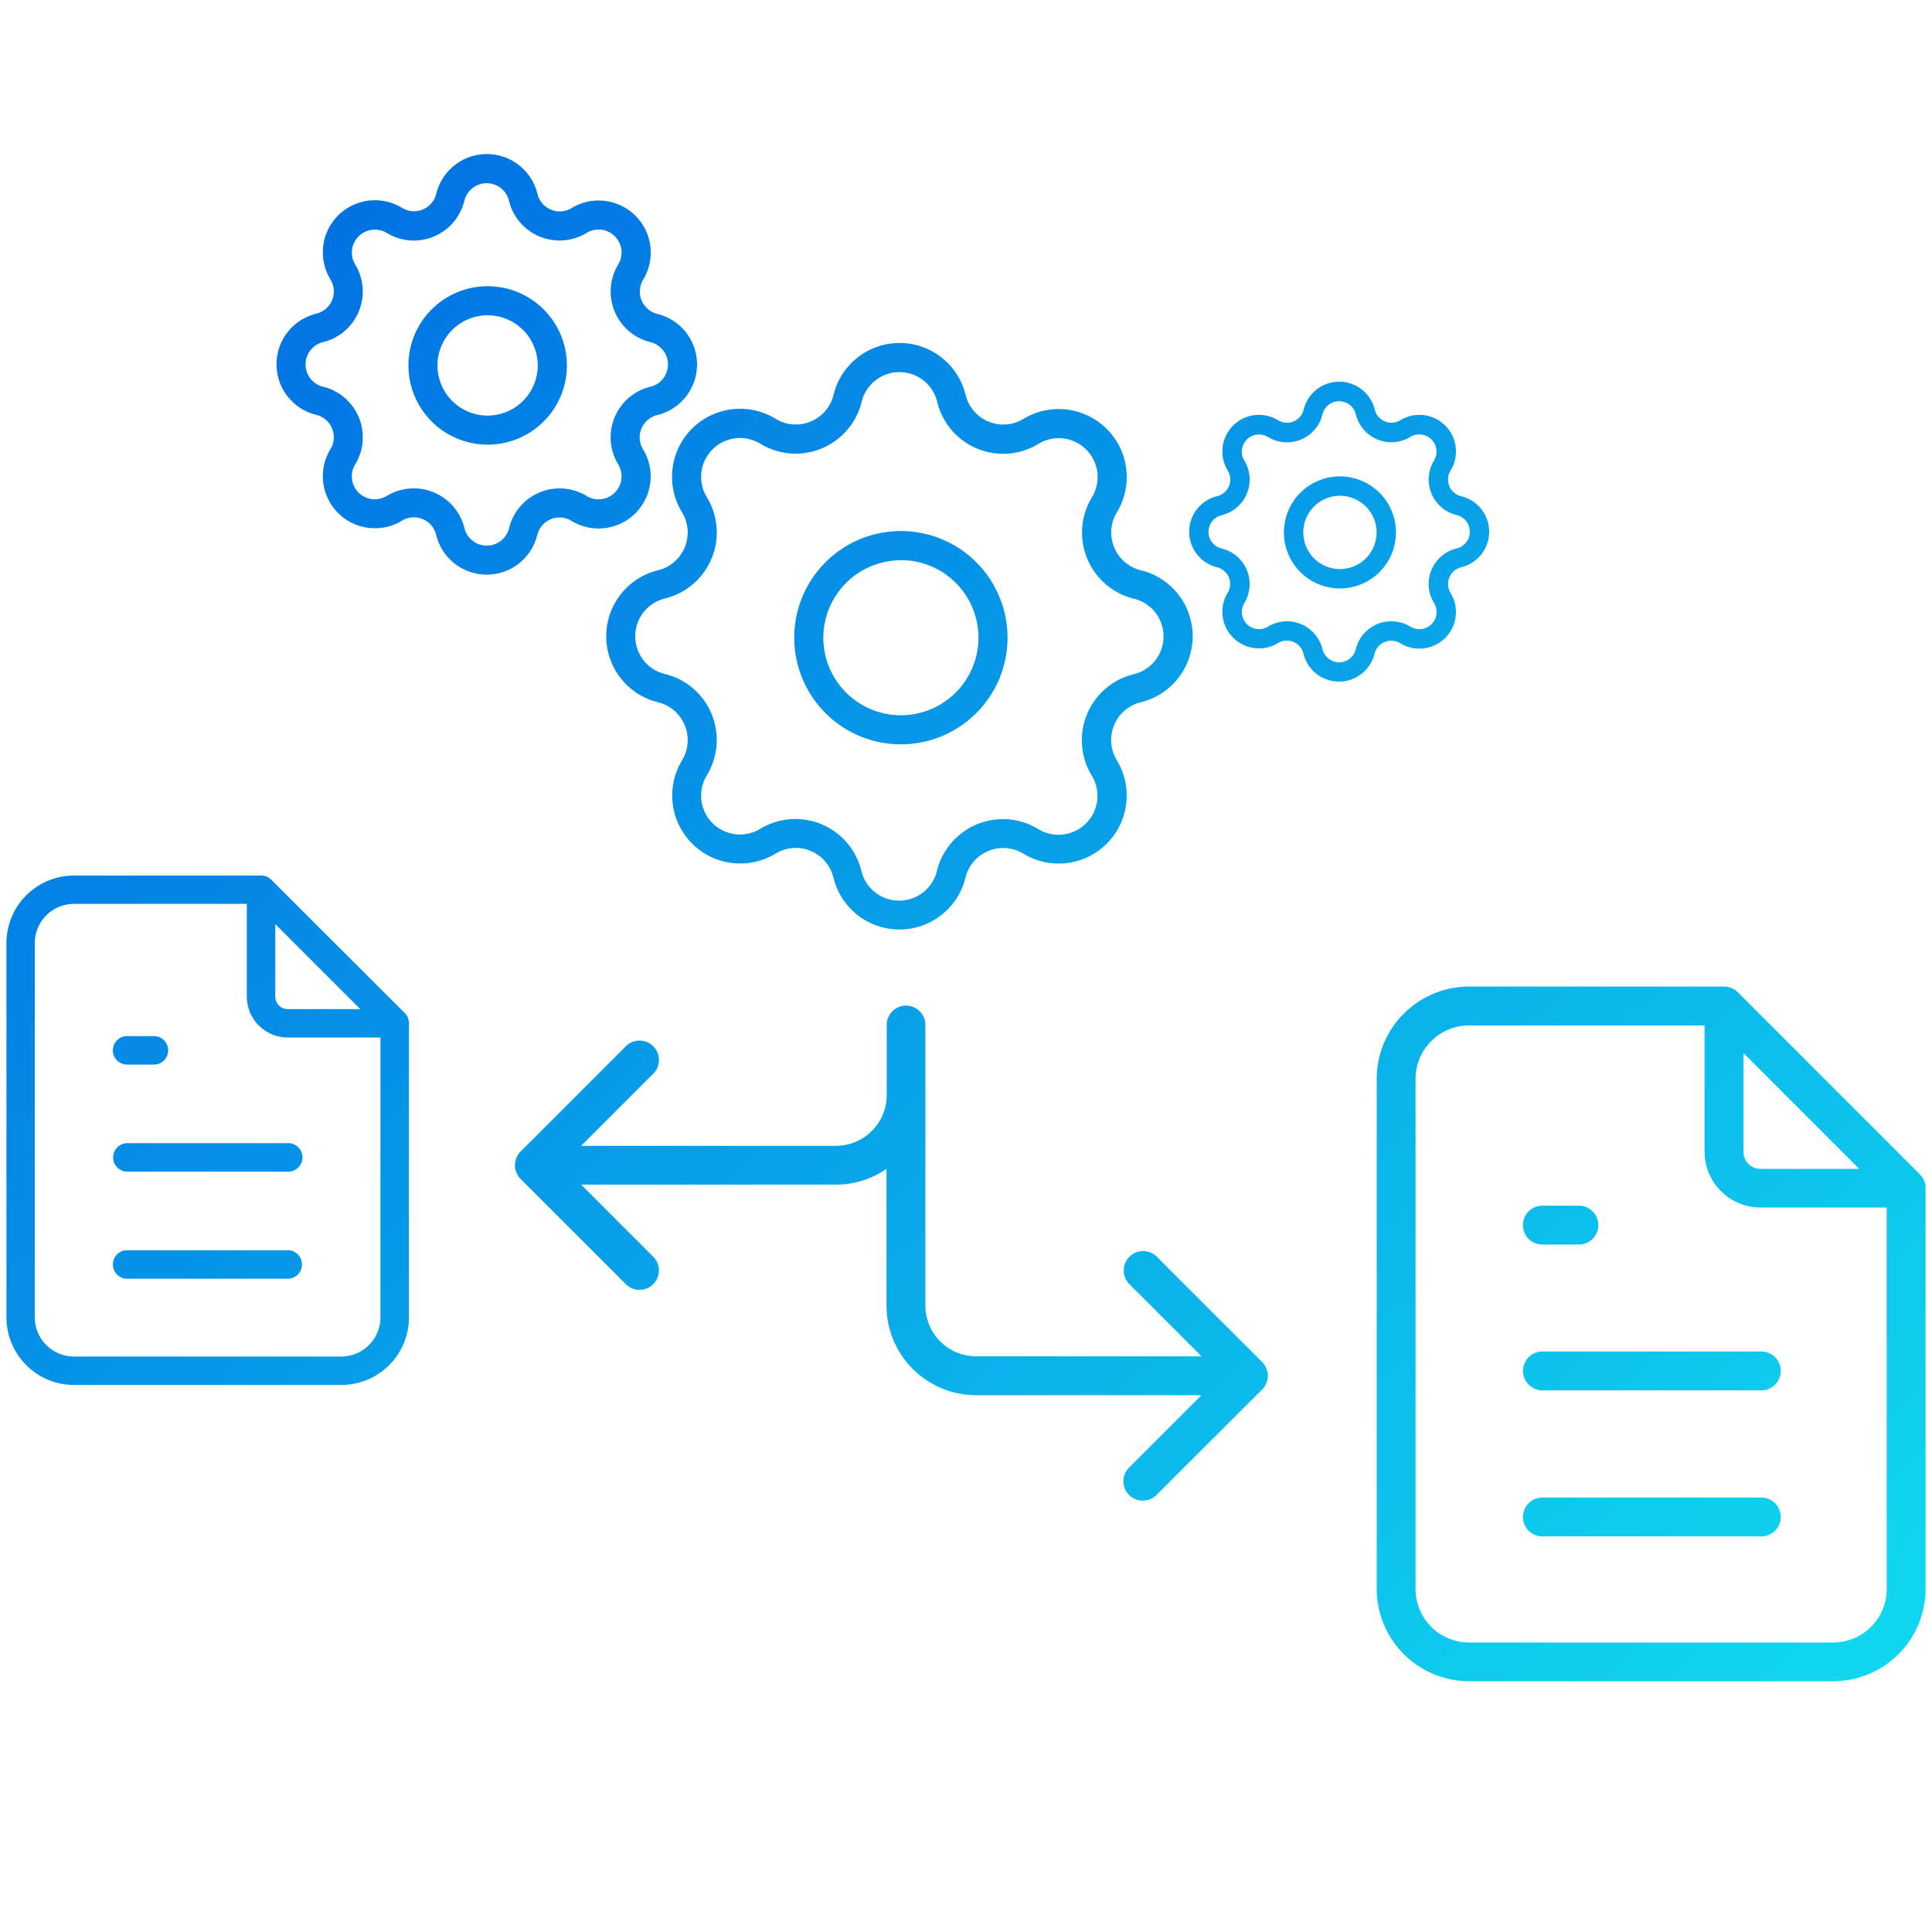 <svg viewBox="0 0 600 600" xmlns="http://www.w3.org/2000/svg" xmlns:xlink="http://www.w3.org/1999/xlink"><linearGradient id="a" gradientUnits="userSpaceOnUse" x1="564.58" x2="131.81" y1="517.66" y2="32.05"><stop offset="0" stop-color="#10d6ee"/><stop offset="1" stop-color="#0071e3"/></linearGradient><linearGradient id="b" x1="273.82" x2="220.43" xlink:href="#a" y1="284.26" y2="224.36"/><linearGradient id="c" x1="564.61" x2="131.84" xlink:href="#a" y1="517.63" y2="32.02"/><linearGradient id="d" x1="535.05" x2="102.28" xlink:href="#a" y1="543.98" y2="58.37"/><linearGradient id="e" x1="535.08" x2="102.31" xlink:href="#a" y1="543.95" y2="58.34"/><linearGradient id="f" x1="656.81" x2="224.04" xlink:href="#a" y1="435.47" y2="-50.14"/><linearGradient id="g" x1="656.83" x2="224.06" xlink:href="#a" y1="435.45" y2="-50.16"/><linearGradient id="h" x1="465.35" x2="32.58" xlink:href="#a" y1="606.1" y2="120.49"/><linearGradient id="i" x1="576.5" x2="143.73" xlink:href="#a" y1="507.04" y2="21.43"/><linearGradient id="j" x1="588.18" x2="155.41" xlink:href="#a" y1="496.63" y2="11.02"/><linearGradient id="k" x1="581.45" x2="148.68" xlink:href="#a" y1="502.62" y2="17.01"/><linearGradient id="l" x1="558.94" x2="126.17" xlink:href="#a" y1="522.69" y2="37.08"/><linearGradient id="m" x1="360.88" x2="-71.89" xlink:href="#a" y1="699.19" y2="213.59"/><linearGradient id="n" x1="369.45" x2="-63.32" xlink:href="#a" y1="691.56" y2="205.95"/><linearGradient id="o" x1="364.52" x2="-68.25" xlink:href="#a" y1="695.96" y2="210.35"/><linearGradient id="p" x1="348" x2="-84.77" xlink:href="#a" y1="710.67" y2="225.06"/><path d="m0 0h600v600h-600z" fill="none"/><path d="m211.8 137.08a21.1 21.1 0 0 0 0 22 12.08 12.08 0 0 1 -4 16.6 11.85 11.85 0 0 1 -3.43 1.42 21.1 21.1 0 0 0 0 41 12.1 12.1 0 0 1 7.46 18 21.11 21.11 0 0 0 29 29 12.06 12.06 0 0 1 18 7.46 21.1 21.1 0 0 0 41 0 12.07 12.07 0 0 1 14.58-8.86 11.85 11.85 0 0 1 3.43 1.42 21.11 21.11 0 0 0 29-29 12.09 12.09 0 0 1 4-16.6 12.28 12.28 0 0 1 3.45-1.43 21.1 21.1 0 0 0 0-41 11.79 11.79 0 0 1 -3.42-1.42 12.07 12.07 0 0 1 -4-16.59 21.12 21.12 0 0 0 -29-29 12.06 12.06 0 0 1 -18-7.46 21.1 21.1 0 0 0 -41 0 12.05 12.05 0 0 1 -18 7.44 21.12 21.12 0 0 0 -29.07 7.02zm10.2 23.31a21.13 21.13 0 0 0 -2.5-6 12.08 12.08 0 0 1 16.6-16.6 21.1 21.1 0 0 0 31.49-13 12.07 12.07 0 0 1 23.46 0 21.09 21.09 0 0 0 25.46 15.55 21.31 21.31 0 0 0 6-2.5 12.08 12.08 0 0 1 16.6 16.6 21.14 21.14 0 0 0 13 31.49 12.06 12.06 0 0 1 0 23.45 21.11 21.11 0 0 0 -13.05 31.5 12.08 12.08 0 0 1 -16.6 16.6 21.11 21.11 0 0 0 -31.49 13 12.07 12.07 0 0 1 -23.46 0 21.08 21.08 0 0 0 -31.41-13.08 12.08 12.08 0 0 1 -16.6-16.6 21.11 21.11 0 0 0 -7-29 21.38 21.38 0 0 0 -6-2.48 12.07 12.07 0 0 1 0-23.46 21.09 21.09 0 0 0 15.5-25.47z" fill="url(#a)"/><path d="m247.11 254.31h.01.01z" fill="url(#b)"/><path d="m279.78 231.16a33.12 33.12 0 1 0 -33.12-33.16 33.12 33.12 0 0 0 33.12 33.16zm0-57.21a24.09 24.09 0 1 1 -24.09 24.05 24.08 24.08 0 0 1 24.09-24z" fill="url(#c)"/><path d="m166.85 166.17a7.11 7.11 0 0 1 10.64-4.4 16.17 16.17 0 0 0 22.22-22.22 7.13 7.13 0 0 1 2.36-9.8 7.23 7.23 0 0 1 2.05-.85 16.16 16.16 0 0 0 0-31.41 7 7 0 0 1 -2-.85 7.13 7.13 0 0 1 -2.37-9.8 16.18 16.18 0 0 0 -22.23-22.22 6.92 6.92 0 0 1 -2 .84 7.14 7.14 0 0 1 -8.62-5.26 16.16 16.16 0 0 0 -31.41 0 7.4 7.4 0 0 1 -.85 2 7.12 7.12 0 0 1 -9.79 2.35 16.17 16.17 0 0 0 -22.22 22.23 7.12 7.12 0 0 1 -4.41 10.64 16.17 16.17 0 0 0 0 31.42 7.15 7.15 0 0 1 5.25 8.63 7.26 7.26 0 0 1 -.84 2 16.17 16.17 0 0 0 22.23 22.22 6.81 6.81 0 0 1 2-.84 7.13 7.13 0 0 1 8.6 5.26 16.13 16.13 0 0 0 11.89 11.89 16.62 16.62 0 0 0 3.85.46 16.18 16.18 0 0 0 15.65-12.29zm-6.85-6.73a16.06 16.06 0 0 0 -1.91 4.61 7.14 7.14 0 0 1 -13.85 0 16.2 16.2 0 0 0 -15.68-12.38 17 17 0 0 0 -3.83.44 16.12 16.12 0 0 0 -4.62 1.91 7.13 7.13 0 0 1 -9.8-9.8 16.17 16.17 0 0 0 -5.4-22.22 15.92 15.92 0 0 0 -4.59-1.9 7.13 7.13 0 0 1 0-13.85 16.17 16.17 0 0 0 11.88-19.52 16.35 16.35 0 0 0 -1.91-4.61 7.14 7.14 0 0 1 9.8-9.79 16.14 16.14 0 0 0 24.12-10 7.13 7.13 0 0 1 13.85 0 16.16 16.16 0 0 0 24.12 10 7.14 7.14 0 0 1 9.82 9.8 16.19 16.19 0 0 0 10 24.13 7.12 7.12 0 0 1 0 13.84 16.17 16.17 0 0 0 -11.91 19.51 16.41 16.41 0 0 0 1.91 4.62 7.14 7.14 0 0 1 -9.8 9.81 16.15 16.15 0 0 0 -22.2 5.4z" fill="url(#d)"/><path d="m151.45 88.89a24.6 24.6 0 1 0 0 49.2 24.6 24.6 0 1 0 0-49.2zm0 40.17a15.57 15.57 0 1 1 15.55-15.57 15.57 15.57 0 0 1 -15.55 15.57z" fill="url(#e)"/><path d="m433.39 199.15a5.09 5.09 0 0 1 1.5.63 11.36 11.36 0 0 0 15.61-15.61 5.34 5.34 0 0 1 3.31-8 11.36 11.36 0 0 0 0-22.07 5.32 5.32 0 0 1 -3.3-8 11.36 11.36 0 0 0 -15.6-15.61 5.71 5.71 0 0 1 -1.53.64 5.34 5.34 0 0 1 -6.44-3.93 11.36 11.36 0 0 0 -22.07 0 5.33 5.33 0 0 1 -8 3.29 11.36 11.36 0 0 0 -15.6 15.61 5.34 5.34 0 0 1 -3.3 8 11.36 11.36 0 0 0 0 22.07 5.32 5.32 0 0 1 3.28 7.95 11.37 11.37 0 0 0 15.62 15.6 4.83 4.83 0 0 1 1.5-.63 5.34 5.34 0 0 1 6.44 3.91 11.38 11.38 0 0 0 11.07 8.68 11.35 11.35 0 0 0 11-8.68 5.35 5.35 0 0 1 6.51-3.85zm-11-.76a11.13 11.13 0 0 0 -1.33 3.23 5.33 5.33 0 0 1 -10.35 0 11.35 11.35 0 0 0 -16.94-7 5.34 5.34 0 0 1 -7.34-7.32 11.37 11.37 0 0 0 -3.79-15.61 11.13 11.13 0 0 0 -3.23-1.33 5.33 5.33 0 0 1 0-10.37 11.37 11.37 0 0 0 8.36-13.73 11.5 11.5 0 0 0 -1.34-3.22 5.34 5.34 0 0 1 7.33-7.34 11.34 11.34 0 0 0 15.6-3.76 11.64 11.64 0 0 0 1.35-3.26 5.33 5.33 0 0 1 10.36 0 11.37 11.37 0 0 0 16.95 7 5.34 5.34 0 0 1 7.33 7.33 11.35 11.35 0 0 0 3.78 15.6 11.62 11.62 0 0 0 3.24 1.34 5.33 5.33 0 0 1 0 10.37 11.35 11.35 0 0 0 -8.37 13.68 11.5 11.5 0 0 0 1.34 3.24 5.34 5.34 0 0 1 -7.34 7.36 11.37 11.37 0 0 0 -15.61 3.79z" fill="url(#f)"/><path d="m433.53 165.36a17.4 17.4 0 1 0 -17.4 17.39 17.4 17.4 0 0 0 17.4-17.39zm-17.4 11.37a11.38 11.38 0 1 1 11.38-11.38 11.37 11.37 0 0 1 -11.38 11.38z" fill="url(#g)"/><path d="m393.44 425.54a4.31 4.31 0 0 0 -.19-.61 5.59 5.59 0 0 0 -.3-.6c-.08-.15-.15-.3-.24-.44a5.66 5.66 0 0 0 -.71-.89l-32.73-32.7a6 6 0 0 0 -8.52 8.52l22.4 22.4h-70a15.79 15.79 0 0 1 -15.77-15.77v-87.15a6 6 0 0 0 -12 0v21.78a15.78 15.78 0 0 1 -15.77 15.77h-79.14l22.4-22.4a6 6 0 0 0 -8.51-8.52l-32.68 32.69a6 6 0 0 0 -.75.92 4.09 4.09 0 0 0 -.25.46 6.36 6.36 0 0 0 -.3.58 3.82 3.82 0 0 0 -.19.6 4.91 4.91 0 0 0 -.15.51 5.86 5.86 0 0 0 0 2.36 5.08 5.08 0 0 0 .15.52 4.62 4.62 0 0 0 .19.6 6.36 6.36 0 0 0 .3.58c.08.15.15.3.25.46a6 6 0 0 0 .75.92l32.68 32.68a6 6 0 0 0 8.51-8.52l-22.4-22.4h79.07a27.52 27.52 0 0 0 15.77-4.89v42.48a27.85 27.85 0 0 0 27.81 27.81h70l-22.4 22.4a6 6 0 0 0 8.37 8.66l.15-.14 32.76-32.72a6 6 0 0 0 .75-.92 4.92 4.92 0 0 0 .24-.45 7.34 7.34 0 0 0 .65-1.71 5.81 5.81 0 0 0 0-2.35 4.44 4.44 0 0 0 -.2-.52z" fill="url(#h)"/><path d="m597.93 368.34c0-.17 0-.36 0-.53a5.53 5.53 0 0 0 -.28-.9 2 2 0 0 0 -.06-.23 7.1 7.1 0 0 0 -.46-.86c0-.05-.06-.12-.1-.17a5.48 5.48 0 0 0 -.76-.91l-56.55-56.57c-.06-.06-.13-.1-.2-.16a5.78 5.78 0 0 0 -.71-.6c-.12-.08-.25-.13-.37-.2s-.44-.25-.67-.36-.31-.09-.47-.14a4.88 4.88 0 0 0 -.65-.2 6.13 6.13 0 0 0 -1.21-.12h-79.23a28.7 28.7 0 0 0 -28.66 28.66v158.4a28.7 28.7 0 0 0 28.66 28.66h113.13a28.66 28.66 0 0 0 28.66-28.66v-124.45a4.93 4.93 0 0 0 -.07-.66zm-20.53-5.34h-30.67a5.27 5.27 0 0 1 -5.28-5.28v-30.69zm8.53 130.49a16.61 16.61 0 0 1 -16.6 16.6h-113.12a16.62 16.62 0 0 1 -16.6-16.6v-158.43a16.62 16.62 0 0 1 16.6-16.6h73.16v39.23a17.36 17.36 0 0 0 17.34 17.31h39.22z" fill="url(#i)"/><path d="m479 386.5h11.34a6 6 0 0 0 0-12.07h-11.34a6 6 0 0 0 0 12.07z" fill="url(#j)"/><path d="m473 425.79a6 6 0 0 0 6 6h68a6 6 0 0 0 0-12.07h-68a6 6 0 0 0 -6 6.07z" fill="url(#k)"/><path d="m547 465.08h-68a6 6 0 0 0 0 12.06h68a6 6 0 0 0 0-12.06z" fill="url(#l)"/><path d="m126.91 316.91a3.93 3.93 0 0 0 -.2-.64c0-.06 0-.12 0-.18a3.59 3.59 0 0 0 -.35-.64l-.06-.12a4.54 4.54 0 0 0 -.55-.68l-41.55-41.49a.81.81 0 0 0 -.14-.12 4.24 4.24 0 0 0 -.52-.43l-.28-.15a4.59 4.59 0 0 0 -.49-.26l-.34-.11-.43-.09a4.31 4.31 0 0 0 -.88-.09h-58.12a21 21 0 0 0 -21 21v116.2a21 21 0 0 0 21 21h83a21 21 0 0 0 21-21v-91.3a1.75 1.75 0 0 0 0-.4 3.73 3.73 0 0 0 -.09-.5zm-41.41-29.91 26.39 26.39h-22.52a3.87 3.87 0 0 1 -3.87-3.87zm32.65 122.11a12.15 12.15 0 0 1 -3.57 8.61 12.09 12.09 0 0 1 -8.61 3.56h-82.97a12.19 12.19 0 0 1 -12.2-12.2v-116.2a12.19 12.19 0 0 1 12.2-12.17h53.65v28.77a12.74 12.74 0 0 0 12.72 12.73h28.78z" fill="url(#m)"/><path d="m39.69 330.62h8.31a4.43 4.43 0 0 0 0-8.85h-8.31a4.43 4.43 0 1 0 0 8.85z" fill="url(#n)"/><path d="m35.15 359.33a4.42 4.42 0 0 0 4.31 4.54h50.1a4.43 4.43 0 0 0 .23-8.85h-50.1a4.43 4.43 0 0 0 -4.54 4.31z" fill="url(#o)"/><path d="m89.56 388.27h-49.87a4.43 4.43 0 1 0 0 8.85h49.87a4.43 4.43 0 0 0 0-8.85z" fill="url(#p)"/></svg>